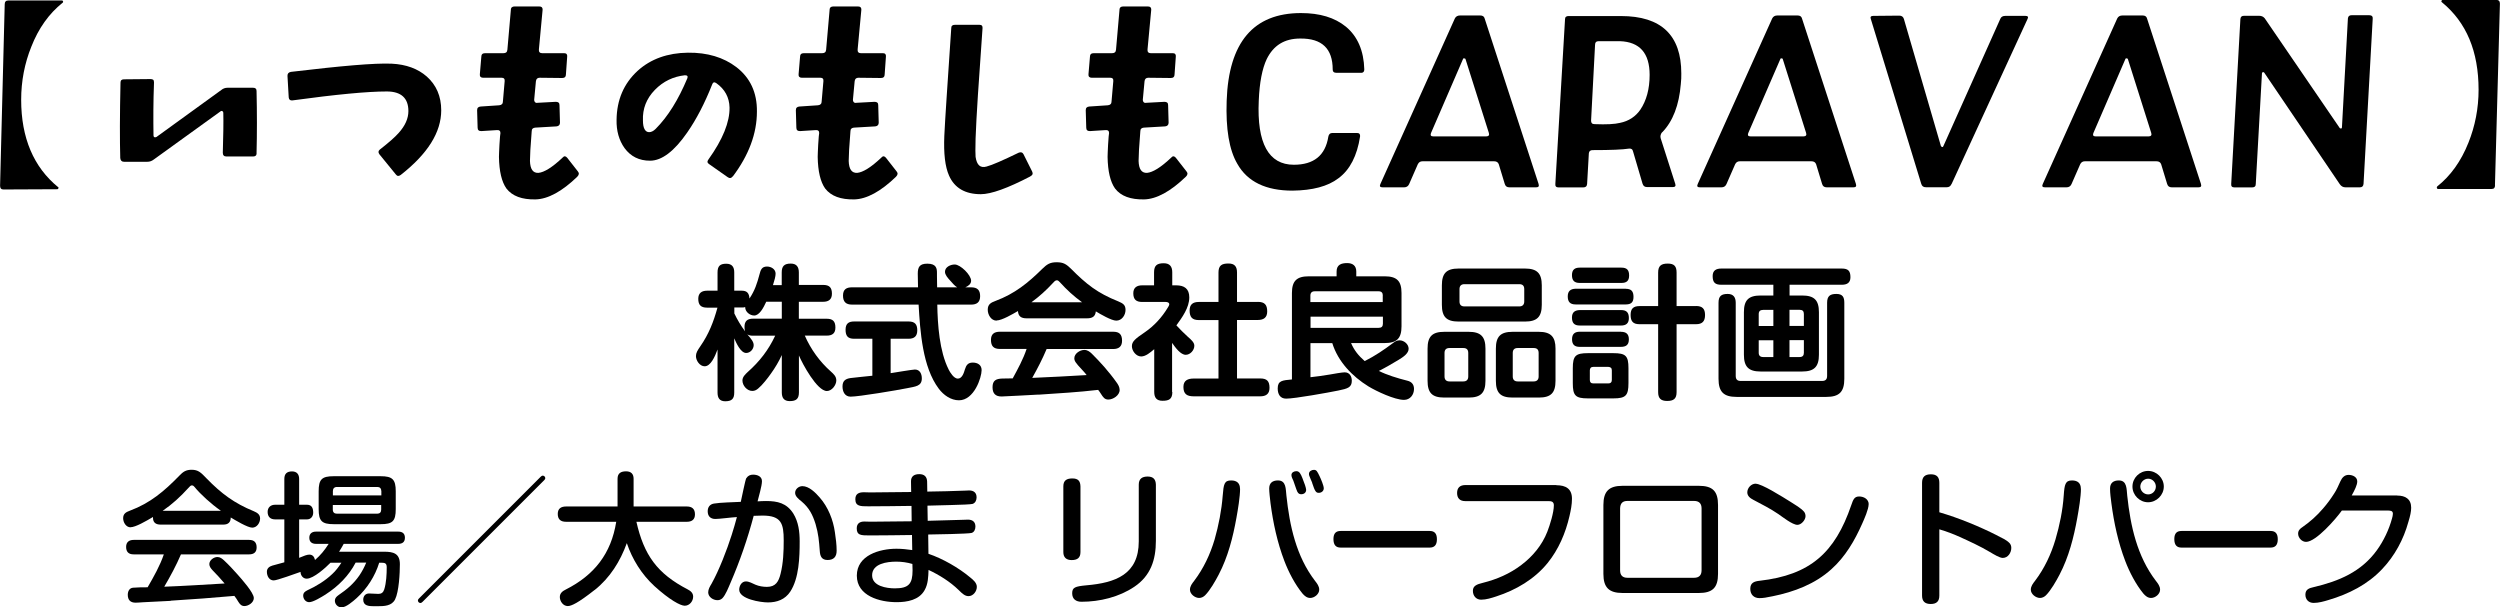 <?xml version="1.0" encoding="UTF-8"?>
<svg id="_レイヤー_2" data-name="レイヤー 2" xmlns="http://www.w3.org/2000/svg" viewBox="0 0 302.28 73.44">
  <g id="_レイヤー_1-2" data-name="レイヤー 1">
    <g>
      <path d="M3.79,5.64c-.81,2.01-1.23,4.15-1.23,6.43,0,4.6,1.5,8.14,4.48,10.57.06.03.06.09,0,.15,0,.06-.06.09-.12.09l-6.49.03c-.15,0-.24-.03-.33-.12-.06-.09-.09-.18-.09-.33L.57.51C.57.21.72.06.99.06h6.52c.06,0,.09.03.12.12,0,.06,0,.12-.06.15-1.65,1.32-2.91,3.09-3.78,5.31Z"/>
      <path d="M31.03,18.5c0,.3-.15.42-.42.42h-3.25c-.27,0-.42-.15-.42-.45.06-2.07.09-3.66.06-4.83,0-.09-.03-.15-.12-.21-.06-.03-.15-.03-.21.03l-8.08,5.83c-.24.18-.48.27-.78.27h-2.82c-.27,0-.42-.15-.45-.45-.06-2.13-.06-5.16.03-9.13,0-.27.15-.39.42-.39l3.21-.03c.15,0,.24.03.33.09.06.06.09.18.09.33-.09,2.34-.09,4.48-.06,6.4,0,.09.03.18.12.21.09.03.15,0,.24-.03l7.84-5.68c.21-.18.48-.27.75-.27h3.09c.27,0,.42.12.42.39.06,2.64.06,5.14,0,7.51Z"/>
      <path d="M48.42,21.17c-.21.15-.39.15-.57-.09l-1.98-2.43c-.15-.21-.15-.39.06-.57,1.08-.84,1.83-1.5,2.28-2.01.78-.87,1.17-1.74,1.17-2.64,0-1.56-.87-2.37-2.61-2.37-2.34,0-6.13.36-11.41,1.08-.27.03-.42-.09-.45-.36l-.15-2.61c0-.27.12-.42.42-.48,6.07-.72,10.12-1.08,12.19-.99,1.74.09,3.15.6,4.24,1.56,1.14,1.02,1.74,2.37,1.74,4.08,0,2.64-1.62,5.26-4.93,7.84Z"/>
      <path d="M69.82,21.35c-1.86,1.8-3.57,2.73-5.08,2.76-1.62.03-2.79-.39-3.51-1.32-.57-.81-.87-2.07-.9-3.82,0-.3.03-.78.06-1.47.06-.87.09-1.35.12-1.41,0-.27-.15-.39-.42-.36l-1.89.12c-.3,0-.45-.12-.45-.42l-.06-2.1c0-.3.15-.42.42-.45l2.25-.15c.3-.03.45-.18.45-.48l.21-2.43c.03-.27-.09-.42-.36-.42h-2.25c-.27,0-.42-.15-.39-.42l.18-2.13c0-.27.15-.42.45-.42h2.22c.3,0,.45-.12.48-.42l.42-4.81c0-.3.18-.42.45-.42h2.97c.3,0,.42.12.42.39-.09.9-.24,2.52-.45,4.81-.03.3.12.45.39.45h2.67c.27,0,.39.15.36.42l-.15,2.13c0,.3-.15.45-.45.45l-2.73-.03c-.27,0-.42.15-.45.42l-.21,2.25c0,.09.03.21.09.27.09.09.18.12.3.09l2.22-.12c.3,0,.45.12.45.39l.06,2.13c0,.27-.15.42-.42.45l-2.58.15c-.27.03-.42.15-.42.45-.15,1.8-.21,3-.21,3.58.03.99.36,1.47,1.02,1.44.69-.06,1.68-.66,2.94-1.86.18-.21.36-.18.54.03l1.29,1.65c.18.21.15.42-.06.63Z"/>
      <path d="M88.6,21.32c-.18.24-.39.27-.63.09l-2.22-1.56c-.24-.15-.27-.33-.09-.57,1.74-2.43,2.58-4.53,2.55-6.28-.03-1.23-.57-2.22-1.59-2.94-.24-.18-.42-.12-.51.15-.9,2.28-1.92,4.24-3.03,5.83-1.56,2.25-3.06,3.39-4.48,3.39-1.32,0-2.34-.51-3.09-1.53-.66-.93-.99-2.07-.96-3.42.03-2.4.87-4.38,2.55-5.92,1.59-1.44,3.63-2.16,6.07-2.19,2.37-.03,4.32.57,5.86,1.74,1.68,1.29,2.52,3.09,2.49,5.38,0,2.67-.99,5.28-2.91,7.84ZM82.81,9.1c-1.38.15-2.61.72-3.63,1.77-1.02,1.05-1.5,2.28-1.44,3.7,0,.93.27,1.41.75,1.41.24,0,.51-.12.78-.39,1.5-1.5,2.76-3.55,3.84-6.13.09-.24,0-.36-.3-.36Z"/>
      <path d="M108.36,21.35c-1.86,1.8-3.57,2.73-5.08,2.76-1.62.03-2.79-.39-3.51-1.32-.57-.81-.87-2.07-.9-3.82,0-.3.03-.78.06-1.47.06-.87.09-1.35.12-1.41,0-.27-.15-.39-.42-.36l-1.89.12c-.3,0-.45-.12-.45-.42l-.06-2.1c0-.3.15-.42.42-.45l2.25-.15c.3-.03.45-.18.45-.48l.21-2.43c.03-.27-.09-.42-.36-.42h-2.25c-.27,0-.42-.15-.39-.42l.18-2.13c0-.27.15-.42.45-.42h2.22c.3,0,.45-.12.48-.42l.42-4.81c0-.3.18-.42.45-.42h2.97c.3,0,.42.12.42.39-.09.9-.24,2.52-.45,4.81-.03.3.12.45.39.45h2.67c.27,0,.39.15.36.42l-.15,2.13c0,.3-.15.45-.45.45l-2.73-.03c-.27,0-.42.15-.45.42l-.21,2.25c0,.09.03.21.09.27.09.09.18.12.3.09l2.22-.12c.3,0,.45.12.45.39l.06,2.13c0,.27-.15.42-.42.45l-2.58.15c-.27.03-.42.15-.42.45-.15,1.8-.21,3-.21,3.58.03.99.36,1.47,1.02,1.44.69-.06,1.68-.66,2.94-1.86.18-.21.36-.18.54.03l1.29,1.65c.18.21.15.42-.06.63Z"/>
      <path d="M124.6,21.32c-2.76,1.44-4.77,2.16-6.01,2.16-1.89,0-3.18-.75-3.84-2.25-.48-1.08-.66-2.67-.57-4.81.09-1.98.39-6.31.84-13.03,0-.27.15-.39.45-.39h2.97c.27,0,.39.15.36.42-.45,6.28-.75,10.72-.84,13.33-.03,1.2-.03,1.95,0,2.22.15.99.57,1.38,1.32,1.17.69-.18,1.98-.75,3.9-1.68.24-.09.45-.06.57.18l1.05,2.1c.12.24.06.45-.21.57Z"/>
      <path d="M143.4,21.35c-1.86,1.8-3.57,2.73-5.07,2.76-1.62.03-2.8-.39-3.51-1.32-.57-.81-.87-2.07-.9-3.82,0-.3.03-.78.06-1.47.06-.87.09-1.35.12-1.41,0-.27-.15-.39-.42-.36l-1.89.12c-.3,0-.45-.12-.45-.42l-.06-2.1c0-.3.15-.42.42-.45l2.25-.15c.3-.03.45-.18.45-.48l.21-2.43c.03-.27-.09-.42-.36-.42h-2.25c-.27,0-.42-.15-.39-.42l.18-2.13c0-.27.15-.42.45-.42h2.22c.3,0,.45-.12.48-.42l.42-4.81c0-.3.18-.42.45-.42h2.97c.3,0,.42.12.42.39-.09.9-.24,2.52-.45,4.81-.03.3.12.45.39.45h2.67c.27,0,.39.15.36.42l-.15,2.13c0,.3-.15.45-.45.45l-2.73-.03c-.27,0-.42.15-.45.42l-.21,2.25c0,.09.03.21.09.27.09.09.18.12.3.09l2.22-.12c.3,0,.45.12.45.39l.06,2.13c0,.27-.15.42-.42.45l-2.58.15c-.27.03-.42.15-.42.45-.15,1.8-.21,3-.21,3.58.03.99.36,1.47,1.02,1.44.69-.06,1.68-.66,2.94-1.86.18-.21.36-.18.54.03l1.29,1.65c.18.21.15.42-.06.63Z"/>
      <path d="M164.56,8.8h-3c-.27,0-.42-.12-.42-.39,0-2.52-1.29-3.78-3.93-3.75-1.92,0-3.24.84-4.05,2.49-.54,1.14-.87,2.82-.96,5.02-.24,5.17,1.2,7.75,4.24,7.75,2.4,0,3.81-1.11,4.17-3.39.06-.3.21-.45.48-.45h3c.27,0,.39.15.36.42-.36,2.34-1.23,4.03-2.61,5.05-1.29.99-3.15,1.47-5.56,1.5-3.18,0-5.44-1.05-6.67-3.24-.99-1.68-1.41-4.24-1.29-7.63.24-7.06,3.24-10.6,8.98-10.6,2.28,0,4.08.54,5.44,1.65,1.41,1.17,2.16,2.91,2.22,5.16,0,.27-.12.42-.39.42Z"/>
      <path d="M185.72,22.65h-3.21c-.3,0-.48-.12-.57-.42l-.72-2.37c-.09-.24-.27-.36-.57-.36h-8.65c-.27,0-.45.12-.57.36l-1.05,2.4c-.12.27-.33.39-.6.39h-2.61c-.3,0-.39-.12-.27-.39l9.01-20.03c.12-.24.33-.36.63-.36h2.43c.3,0,.48.12.54.36l6.52,20c.09.3,0,.42-.3.42ZM177.19,7.15c0-.06-.06-.09-.15-.09-.06-.03-.12,0-.15.09l-3.87,8.95c-.09.27,0,.39.27.39h6.43c.27,0,.39-.15.3-.42l-2.82-8.92Z"/>
      <path d="M200.97,15.98c-.18.24-.24.45-.18.72l1.77,5.53c.09.27-.03.39-.3.39h-3.09c-.3,0-.48-.12-.57-.42l-1.14-3.87c-.06-.3-.24-.39-.51-.36-.75.12-2.19.18-4.36.18-.3,0-.45.12-.48.39l-.21,3.7c-.03.3-.18.42-.48.42h-2.97c-.27,0-.42-.12-.39-.42l1.17-19.91c0-.27.15-.39.42-.39h6.34c4.87,0,7.3,2.31,7.3,6.94,0,.39,0,.81-.06,1.29-.21,2.55-.96,4.5-2.25,5.83ZM195.89,4.98h-2.61c-.27,0-.42.15-.42.45l-.48,9.16c0,.27.12.42.42.42,1.44.06,2.46,0,3.06-.15,1.08-.21,1.92-.78,2.49-1.62.72-1.08,1.11-2.47,1.11-4.18,0-2.64-1.2-3.99-3.58-4.08Z"/>
      <path d="M224.09,22.65h-3.21c-.3,0-.48-.12-.57-.42l-.72-2.37c-.09-.24-.27-.36-.57-.36h-8.65c-.27,0-.45.12-.57.36l-1.05,2.4c-.12.27-.33.39-.6.39h-2.61c-.3,0-.39-.12-.27-.39l9.01-20.03c.12-.24.33-.36.63-.36h2.43c.3,0,.48.12.54.36l6.52,20c.09.3,0,.42-.3.42ZM215.56,7.15c0-.06-.06-.09-.15-.09-.06-.03-.12,0-.15.09l-3.88,8.95c-.09.27,0,.39.27.39h6.43c.27,0,.39-.15.3-.42l-2.82-8.92Z"/>
      <path d="M235.96,22.25c-.12.27-.3.39-.57.39h-2.52c-.3,0-.48-.12-.57-.42l-6.1-19.94c-.09-.24.03-.36.3-.36l3.13-.03c.3,0,.48.12.57.39l4.48,15.38c.03.06.09.09.15.12.09,0,.12-.03.15-.12l6.88-15.38c.09-.24.3-.36.6-.36h2.43c.3,0,.39.12.27.36l-9.19,19.97Z"/>
      <path d="M265.81,22.65h-3.21c-.3,0-.48-.12-.57-.42l-.72-2.37c-.09-.24-.27-.36-.57-.36h-8.65c-.27,0-.45.12-.57.36l-1.05,2.4c-.12.27-.33.39-.6.39h-2.61c-.3,0-.39-.12-.27-.39l9.01-20.03c.12-.24.33-.36.63-.36h2.43c.3,0,.48.12.54.36l6.52,20c.09.3,0,.42-.3.42ZM257.28,7.15c0-.06-.06-.09-.15-.09-.06-.03-.12,0-.15.09l-3.87,8.95c-.09.27,0,.39.27.39h6.43c.27,0,.39-.15.3-.42l-2.82-8.92Z"/>
      <path d="M285.78,22.23c-.03.3-.18.42-.45.42h-1.74c-.27,0-.51-.12-.69-.39l-9.13-13.48c-.06-.06-.09-.06-.15-.06-.06.03-.12.06-.12.12l-.75,13.4c0,.3-.15.42-.45.42h-2.13c-.27,0-.42-.12-.39-.42l1.11-19.94c.03-.27.15-.39.45-.39h1.8c.3,0,.51.09.69.3l9.07,13.27c.06.06.12.06.18.06.06-.03.09-.06.09-.15l.72-13.16c.03-.27.18-.39.45-.39h2.13c.3,0,.45.15.42.42l-1.11,19.97Z"/>
      <path d="M301.68,22.4c0,.3-.12.45-.42.45h-6.49c-.06,0-.09-.03-.12-.12-.03-.06,0-.12.03-.18,1.62-1.29,2.88-3.03,3.78-5.29.81-2.01,1.23-4.17,1.23-6.4,0-4.65-1.47-8.17-4.45-10.6-.06-.03-.06-.09-.03-.18.03-.06.09-.09.12-.09h6.52c.27,0,.42.15.42.45l-.6,21.95Z"/>
      <path d="M94.52,34.45v-1.51c0-.77.32-1.07,1.09-1.07.7,0,.98.4.98,1.07v1.51h2.93c.77,0,1.07.32,1.07,1.07,0,.7-.42.97-1.07.97h-2.93v2.05h3.37c.75,0,1.05.32,1.05,1.07,0,.7-.38.97-1.05.97h-2.65c.72,1.65,1.81,3.16,3.16,4.35.33.3.65.58.65,1.07,0,.56-.54,1.28-1.14,1.28-1.19,0-2.96-3.3-3.38-4.3v4.47c0,.77-.33,1.05-1.11,1.05-.7,0-.96-.4-.96-1.05v-4.52c-.35.77-.82,1.56-1.32,2.25-.37.53-1.05,1.4-1.53,1.79-.21.18-.42.3-.72.3-.63,0-1.19-.65-1.19-1.26,0-.44.34-.74.63-1.02,1.44-1.28,2.51-2.65,3.33-4.4h-2.67c-.24,0-.49-.02-.7-.16.51.58.77.93.77,1.3,0,.49-.42.95-.91.95-.67,0-1.21-1.24-1.44-1.77v6.56c0,.77-.32,1.05-1.09,1.05-.68,0-.93-.4-.93-1.05v-5.21c-.33.9-.84,2.03-1.56,2.03-.58,0-1.05-.68-1.05-1.23,0-.39.18-.68.53-1.19,1.02-1.47,1.6-2.95,2.07-4.67h-1.25c-.75,0-1.07-.32-1.07-1.07,0-.7.42-.98,1.07-.98h1.26v-2.21c0-.76.3-1.05,1.05-1.05.7,0,.97.39.97,1.05v2.21h.91c.65,0,.89.32.93.95.65-.98.91-1.79,1.21-2.91.14-.53.26-.96.91-.96.51,0,1.04.32,1.04.86,0,.33-.14.82-.32,1.39h1.05ZM91.19,38.15c-.47,0-1.09-.4-1.09-1.02-.16.05-.25.05-.4.05h-.91v.72c.35.74.81,1.51,1.3,2.16-.05-.18-.07-.34-.07-.53,0-.72.35-1,1.05-1h3.46v-2.05h-1.88c-.32.7-.82,1.67-1.46,1.67Z"/>
      <path d="M110.62,44.68c.61,0,.84.54.84,1.07,0,.95-.75.98-1.79,1.19-1.19.24-5.82,1.02-6.82,1.02-.7,0-.98-.61-.98-1.23,0-.68.35-.93.98-1.02.88-.11,1.75-.18,2.63-.28v-4.47h-2.21c-.76,0-1.03-.35-1.03-1.09s.37-1,1.03-1h6.59c.76,0,1.05.35,1.05,1.07s-.37,1.02-1.05,1.02h-2.17v4.16c.45-.07,2.67-.44,2.93-.44ZM114.69,44.66c.19.38.65,1.12,1.12,1.12.53,0,.74-.72.86-1.12.16-.51.37-.82.95-.82s1.07.28,1.07.91c0,.89-.9,3.65-2.74,3.65-.98,0-1.86-.63-2.44-1.4-1.98-2.63-2.25-6.96-2.44-10.17h-8.05c-.75,0-1.09-.35-1.09-1.09s.4-1,1.09-1h7.98c-.02-.56-.03-1.1-.03-1.65,0-.81.23-1.21,1.16-1.21,1.1,0,1.16.6,1.16,1.12v.37c0,.45.02.91.02,1.37h2.42c-.3-.17-.61-.56-.84-.81-.3-.33-.63-.7-.63-1.07,0-.58.67-.88,1.18-.88.68,0,1.98,1.26,1.98,1.97,0,.4-.37.65-.7.79h.7c.76,0,1.09.34,1.09,1.07s-.4,1.02-1.09,1.02h-4.09c.04,2.42.26,5.65,1.37,7.84Z"/>
      <path d="M120.5,38.77c-.67,0-1.07-.72-1.07-1.32,0-.67.39-.86.95-1.07,2.3-.86,3.91-2.16,5.63-3.86.58-.56.93-.81,1.75-.81s1.16.23,1.72.77c1.89,1.9,3.21,2.95,5.73,3.96.53.23.88.4.88,1.03s-.44,1.3-1.12,1.3c-.58,0-1.93-.79-2.47-1.12-.07.65-.45.84-1.07.84h-7.3c-.63,0-1-.21-1.05-.88-.6.35-1.95,1.14-2.58,1.14ZM125.57,47.71c-.59.03-4.14.23-4.47.23-.74,0-1.09-.37-1.09-1.12,0-.82.42-1.02,1.16-1.05.44-.02.79,0,1.28-.02.63-1.16,1.26-2.31,1.68-3.56h-3.24c-.76,0-1.07-.35-1.07-1.1,0-.7.4-.98,1.07-.98h13.71c.75,0,1.07.33,1.07,1.09,0,.7-.4,1-1.07,1h-8.05c-.51,1.21-1.09,2.33-1.74,3.49,2.19-.09,4.38-.21,6.58-.34-.19-.24-.37-.45-.56-.65-.81-.86-.93-1.07-.93-1.39,0-.56.68-1,1.21-1,.37,0,.65.21.9.45.53.51,1.01,1.05,1.51,1.6.46.53,1.07,1.28,1.46,1.84.21.28.4.6.4.95,0,.65-.79,1.16-1.37,1.16-.45,0-.63-.28-.91-.72-.09-.14-.19-.3-.32-.45-2.38.28-4.81.42-7.21.58ZM130.85,36.56c-1.03-.75-1.86-1.51-2.72-2.46-.09-.11-.21-.21-.35-.21-.19,0-.37.21-.49.35-.79.86-1.65,1.63-2.58,2.31h6.14Z"/>
      <path d="M141.75,47.39c0,.86-.39,1.07-1.19,1.07-.72,0-1-.39-1-1.07v-5.17c-.47.4-1.03.88-1.58.88-.61,0-1.12-.67-1.12-1.24s.4-.9,1.58-1.7c1.11-.76,2.05-1.79,2.75-2.95.07-.11.19-.3.19-.42,0-.26-.35-.28-.44-.28h-2.84c-.72,0-1.07-.3-1.07-1.05,0-.68.42-.96,1.07-.96h1.44v-1.58c0-.84.38-1.09,1.17-1.09.72,0,1.03.39,1.03,1.09v1.58h.47c.98,0,1.59.4,1.59,1.46,0,1.23-.86,2.42-1.56,3.38.42.47.88.91,1.33,1.33.53.46.84.76.84,1.14,0,.53-.49,1.09-1.04,1.09-.61,0-1.23-.84-1.65-1.44v5.95ZM152.08,36.5c.83,0,1.14.35,1.14,1.16,0,.75-.44,1.03-1.14,1.03h-2.51v7.07h2.81c.81,0,1.12.33,1.12,1.14,0,.74-.44,1.02-1.12,1.02h-8.05c-.82,0-1.24-.28-1.24-1.14,0-.79.55-1.01,1.24-1.01h3v-7.07h-2.38c-.81,0-1.11-.37-1.11-1.16,0-.72.38-1.03,1.11-1.03h2.38v-3.56c0-.86.4-1.09,1.21-1.09.74,0,1.03.37,1.03,1.09v3.56h2.51Z"/>
      <path d="M158.45,41.47v4.14c.79-.09,1.58-.19,2.37-.33.39-.07,1.44-.26,1.77-.26.58,0,.86.47.86,1.02,0,.81-.51.95-1.63,1.18-1.17.24-5.26.98-6.31.98-.74,0-1.02-.56-1.02-1.23,0-.95.55-.98,1.72-1.09v-10.45c0-1.46.58-2.02,2.03-2.02h3.37v-.58c0-.82.56-1.02,1.28-1.02.67,0,1.1.32,1.1,1.02v.58h3.44c1.46,0,2.03.56,2.03,2.02v4.02c0,1.46-.56,2.03-2.03,2.03h-4.07c.39.91.91,1.53,1.65,2.18,1.28-.65,2.28-1.33,3.42-2.18.24-.19.47-.33.79-.33.54,0,1.1.46,1.1,1.02s-.65,1-1.23,1.35c-.7.42-1.56.93-2.37,1.33.98.49,2.25.88,3.44,1.18.51.12.81.44.81,1,0,.7-.47,1.32-1.21,1.32-1.12,0-3.33-1.04-4.3-1.63-1.96-1.21-3.68-3-4.37-5.23h-2.65ZM167.2,35.75c0-.35-.16-.53-.51-.53h-7.72c-.35,0-.53.18-.53.53v.77h8.75v-.77ZM166.7,39.64c.35,0,.51-.16.51-.51v-.84h-8.75v1.35h8.24Z"/>
      <path d="M179.61,46.04c0,1.47-.58,2.03-2.03,2.03h-2.95c-1.46,0-2.02-.56-2.02-2.03v-3.89c0-1.46.56-2.03,2.02-2.03h2.95c1.46,0,2.03.58,2.03,2.03v3.89ZM186.42,36.85c0,1.47-.58,2.03-2.03,2.03h-8.03c-1.46,0-2.02-.56-2.02-2.03v-2.35c0-1.46.56-2.03,2.02-2.03h8.03c1.46,0,2.03.58,2.03,2.03v2.35ZM175.26,42.08c-.39,0-.6.19-.6.6v2.84c0,.39.21.6.6.6h1.67c.4,0,.6-.21.6-.6v-2.84c0-.4-.19-.6-.6-.6h-1.67ZM177.07,34.36c-.4,0-.6.21-.6.6v1.49c0,.39.19.6.6.6h6.63c.39,0,.6-.21.6-.6v-1.49c0-.42-.21-.6-.6-.6h-6.63ZM188.08,46.04c0,1.47-.56,2.03-2.02,2.03h-3.17c-1.46,0-2.02-.56-2.02-2.03v-3.89c0-1.46.56-2.03,2.02-2.03h3.17c1.46,0,2.02.61,2.02,2.03v3.89ZM183.51,42.08c-.39,0-.6.19-.6.6v2.84c0,.39.21.6.6.6h1.93c.39,0,.6-.21.6-.6v-2.84c0-.4-.19-.6-.6-.6h-1.93Z"/>
      <path d="M196.58,34.92c.68,0,.93.32.93.98s-.3.91-.93.91h-6.07c-.67,0-.95-.32-.95-.97s.34-.91.95-.93h6.07ZM196.05,32.36c.65,0,.93.28.93.95s-.33.9-.93.9h-5.05c-.65,0-.93-.3-.93-.95s.34-.9.93-.9h5.05ZM196,37.49c.67,0,.95.3.95.97,0,.63-.33.9-.95.9h-4.98c-.67,0-.95-.3-.95-.97,0-.63.34-.88.95-.9h4.98ZM196,40.12c.63,0,.95.28.95.91,0,.68-.35.91-.98.91h-4.96c-.63,0-.93-.28-.93-.93s.35-.9.93-.9h5ZM196.9,46.33c0,1.49-.32,1.84-1.82,1.84h-3.09c-1.51,0-1.82-.35-1.82-1.84v-1.81c0-1.51.34-1.82,1.84-1.82h3.05c1.51,0,1.84.32,1.84,1.82v1.81ZM192.65,44.36c-.28,0-.42.16-.42.42v1.16c0,.28.14.42.42.42h1.82c.28,0,.42-.14.42-.42v-1.16c0-.28-.14-.4-.42-.42h-1.82ZM205.07,37c.76,0,1.09.33,1.09,1.09s-.33,1.11-1.09,1.11h-2.35v8.21c0,.81-.37,1.07-1.14,1.07s-1.09-.32-1.09-1.07v-8.21h-2.26c-.79,0-1.07-.37-1.07-1.12s.33-1.07,1.07-1.07h2.26v-4.05c0-.82.37-1.09,1.16-1.09s1.07.33,1.07,1.09v4.05h2.35Z"/>
      <path d="M217.9,35.73c1.46,0,2.03.56,2.03,2.02v5.14c0,1.46-.58,2.03-2.03,2.03h-5.02c-1.46,0-2.02-.58-2.02-2.03v-5.14c0-1.46.56-2.02,2.02-2.02h1.54v-1.3h-6.29c-.76,0-1.05-.28-1.05-1.05,0-.68.42-.91,1.05-.91h14.56c.77,0,1.05.28,1.05,1.05,0,.68-.42.91-1.05.91h-6.31v1.3h1.53ZM223,45.8c0,1.58-.61,2.19-2.17,2.19h-10.86c-1.56,0-2.18-.61-2.18-2.19v-9.19c0-.81.34-1.07,1.11-1.07.7,0,.97.42.97,1.07v8.84c0,.42.19.61.59.61h9.86c.4,0,.6-.19.6-.61v-8.84c0-.81.35-1.07,1.12-1.07s.96.4.96,1.07v9.19ZM214.42,37.47h-1.24c-.35,0-.53.16-.53.51v1.44h1.77v-1.95ZM212.65,41.13v1.53c0,.33.18.51.53.51h1.24v-2.03h-1.77ZM218.11,39.41v-1.44c0-.35-.16-.51-.51-.51h-1.23v1.95h1.74ZM216.37,43.17h1.23c.35,0,.51-.18.51-.51v-1.53h-1.74v2.03Z"/>
      <path d="M15.79,63.76c-.56,0-.9-.61-.9-1.1,0-.55.35-.74.81-.91,2.49-.93,4.17-2.37,6-4.25.44-.47.81-.7,1.47-.7.81,0,1.14.35,1.81,1.05,1.77,1.82,3.35,3,5.7,3.96.42.18.77.39.77.88,0,.53-.39,1.11-.95,1.11s-2.05-.9-2.6-1.23c0,.6-.33.86-.89.86h-7.6c-.54,0-.91-.23-.91-.81v-.11c-.86.51-2.12,1.24-2.72,1.24ZM20.66,72.65c-1.32.07-2.25.11-3.37.17-.47.04-.79.05-.91.05-.61,0-.93-.33-.93-.95,0-.42.19-.83.65-.86.58-.05,1.17-.05,1.75-.05.74-1.28,1.49-2.6,1.96-3.98h-3.65c-.61,0-.91-.3-.91-.91,0-.58.37-.84.91-.84h13.96c.61,0,.91.3.91.91s-.37.84-.91.84h-8.24c-.58,1.35-1.28,2.65-2.02,3.91,2.44-.09,4.86-.25,7.3-.39-.47-.56-.96-1.09-1.46-1.6-.19-.21-.39-.44-.39-.74,0-.47.53-.86.98-.86.32,0,.56.19.79.4.58.54,1.12,1.12,1.65,1.72.47.53,1.96,2.19,1.96,2.84,0,.55-.65.97-1.14.97-.37,0-.56-.24-.74-.53-.14-.25-.3-.47-.47-.7-2.56.23-5.12.42-7.7.58ZM26.71,61.76c-1.18-.82-2.47-2-3.19-2.88-.12-.14-.19-.19-.33-.19s-.24.12-.45.35c-.9,1-1.95,1.96-3.07,2.72h7.05Z"/>
      <path d="M39.4,71.86c-.53.33-1.53.95-2.02.95-.42,0-.72-.39-.72-.79,0-.35.23-.51.51-.65,1.07-.49,2.14-1.14,3-1.96.44-.4.79-.88,1.11-1.37h-1.32c-.56.58-2.05,1.93-2.88,1.93-.44,0-.74-.4-.74-.82-.53.18-2.84,1.03-3.24,1.03-.56,0-.83-.54-.83-1.05,0-.4.28-.63.65-.74.49-.14.98-.26,1.46-.4v-5.19h-1.12c-.58,0-.9-.33-.9-.91,0-.53.37-.86.9-.86h1.12v-3.12c0-.61.3-.91.93-.91.58,0,.86.35.86.91v3.12h.96c.6,0,.74.47.74.96,0,.44-.28.81-.74.81h-.96v4.65c.59-.25.95-.39,1.24-.39.4,0,.6.28.68.65.67-.58,1.17-1.19,1.65-1.95h-1.53c-.49,0-.81-.23-.81-.74s.33-.74.81-.74h9.94c.49,0,.81.21.81.74s-.32.74-.81.74h-6.59c-.18.32-.35.63-.56.95h5.45c1.12,0,1.9.21,1.9,1.51,0,1.07-.11,3.33-.58,4.26-.4.79-1.3.82-2.12.82h-.47c-.58,0-1.26-.05-1.26-.79,0-.42.26-.75.7-.75.16,0,.98.05,1.14.05.35,0,.58-.16.7-.54.25-.79.3-1.84.3-2.68,0-.46-.19-.55-.63-.55h-.28c-.49,1.61-1.47,3.14-2.73,4.28-.47.42-1.28,1.12-1.82,1.12-.44,0-.81-.37-.81-.81,0-.3.19-.49.44-.67,1.02-.7,1.81-1.35,2.53-2.39.33-.49.6-1,.82-1.54h-1.28c-.82,1.58-2.1,2.86-3.59,3.82ZM47.85,61.56c0,1.46-.39,1.82-1.82,1.82h-5.68c-1.44,0-1.82-.39-1.82-1.82v-2.16c0-1.44.38-1.82,1.82-1.82h5.68c1.42,0,1.82.39,1.82,1.82v2.16ZM46.1,59.37c0-.32-.18-.49-.47-.49h-4.89c-.32,0-.49.19-.49.49v.53h5.86v-.53ZM40.24,61.06v.56c0,.32.18.49.49.49h4.89c.3,0,.47-.17.47-.49v-.56h-5.86Z"/>
      <path d="M51.09,72.77c-.07.07-.16.14-.26.14-.16,0-.3-.14-.3-.3,0-.11.07-.19.14-.26l14.7-14.7c.07-.07.16-.14.26-.14.16,0,.3.14.3.3,0,.11-.07.19-.14.26l-14.7,14.7Z"/>
      <path d="M71.9,71.33c-2,1.58-2.82,1.95-3.25,1.95-.56,0-.96-.58-.96-1.09,0-.47.33-.72.72-.91,3.46-1.75,5.49-4.35,6.1-8.19h-6.07c-.65,0-1-.3-1-.95s.4-.9,1-.9h6.23v-3.35c0-.68.42-.9,1.03-.9s.91.32.91.9v3.35h6.44c.63,0,.98.3.98.95s-.4.9-.98.9h-6.1c.91,4.02,2.51,6.26,6.19,8.17.37.19.67.44.67.88,0,.56-.44,1.1-1.02,1.1-.51,0-1.82-.7-3.67-2.38-1.54-1.42-2.67-3.23-3.33-5.19-.79,2.19-2.03,4.19-3.89,5.67Z"/>
      <path d="M90.25,57.81c.19-.3.47-.42.81-.42.51,0,1.07.21,1.07.79s-.39,1.84-.53,2.44c.34-.02.67-.04,1.02-.04,1.4,0,2.49.25,3.3,1.51.63,1.02.77,2.21.77,3.38,0,1.9-.07,4.44-1.14,6.07-.63.95-1.6,1.3-2.7,1.3-.88,0-3.47-.4-3.47-1.54,0-.45.28-1,.81-1,.38,0,.8.24,1.16.4.42.18.93.26,1.38.26,1.07,0,1.42-.65,1.65-1.58.33-1.3.38-2.7.38-4.04,0-2.03-.28-3-2.56-3-.35,0-.72.02-1.07.03-.74,2.79-1.68,5.51-2.82,8.14-.23.53-.56,1.4-.96,1.82-.18.17-.37.24-.6.24-.53,0-1.12-.39-1.12-.95,0-.37.21-.72.4-1.03.93-1.67,1.86-4.09,2.44-5.91.23-.72.44-1.44.63-2.16-.63.03-2.11.23-2.6.23-.59,0-.93-.33-.93-.93,0-.49.25-.84.74-.93.82-.14,2.35-.16,3.26-.21.12-.47.53-2.65.68-2.9ZM97.02,58.78c.8,0,1.59.79,2.09,1.37,1.02,1.16,1.63,2.7,1.84,4.21.11.74.21,1.49.21,2.23s-.37,1.12-1.09,1.12-.91-.45-.95-1.09c-.09-1.21-.16-2.07-.51-3.26-.35-1.12-.77-1.95-1.68-2.72-.42-.33-.79-.65-.79-1.05,0-.46.44-.81.88-.81Z"/>
      <path d="M112.18,62.97c1.49-.05,2.75-.07,4.28-.12.3-.02.44-.02.58-.02.54,0,.9.26.9.84,0,.32-.14.68-.47.77-.39.11-4.47.18-5.24.19l.03,2.33c1.72.58,3.67,1.7,5.05,2.86.35.28.8.65.8,1.14,0,.54-.44,1.12-1,1.12-.42,0-.72-.26-1.21-.75-1.03-1-2.33-1.81-3.63-2.42-.03.84-.05,1.7-.47,2.44-.67,1.21-2.12,1.46-3.39,1.46-2.02,0-4.81-.74-4.81-3.21s2.77-3.25,4.79-3.25c.65,0,1.28.07,1.91.16l-.03-1.82c-1.7.02-3.4.05-5.1.05-1.11,0-1.58-.02-1.58-.86,0-.58.37-.82.91-.82.26,0,.53.02.79.02,1.65,0,3.3-.05,4.94-.05l-.02-1.86c-1.75.02-3.49.05-5.23.05-.95,0-1.56,0-1.56-.86,0-.67.45-.84,1.03-.84.26,0,.53.02.77.02,1.65,0,3.3-.05,4.95-.05l-.02-1.26c-.02-.65.4-.9,1-.9s.93.3.95.9l.02,1.21c1.54-.03,3.1-.05,4.65-.12.14,0,.26-.02.4-.02.55,0,.91.26.91.84,0,.32-.14.68-.49.79-.4.12-4.66.17-5.45.21l.03,1.84ZM108.36,67.91c-1.09,0-2.91.23-2.91,1.65,0,1.32,1.76,1.58,2.75,1.58,1.68,0,2.14-.55,2.14-2.18,0-.26-.02-.51-.02-.77-.63-.19-1.3-.28-1.96-.28Z"/>
      <path d="M130.64,66.76c0,.7-.39.96-1.07.96-.63,0-1-.32-1-.96v-7.95c0-.72.4-.96,1.09-.96s.96.3.98.96v7.95ZM139.76,65.39c0,2.3-.63,4.23-2.61,5.56-1.84,1.24-4.17,1.81-6.39,1.81-.65,0-1.12-.32-1.12-1.02s.32-.84,1.74-.97c3.47-.3,6.31-1.3,6.31-5.31v-6.86c0-.7.4-.98,1.07-.98s.98.32,1,.98v6.79Z"/>
      <path d="M149.94,59.09c0,.98-.26,2.52-.44,3.52-.42,2.35-1.03,4.74-2.14,6.86-.4.77-1.05,1.91-1.65,2.51-.19.19-.45.32-.72.32-.51,0-1.11-.47-1.11-1,0-.42.26-.75.51-1.07,1.14-1.51,1.93-3.19,2.47-5,.49-1.72.84-3.51.98-5.3.11-1.4.19-1.84,1.02-1.84.67,0,1.07.32,1.07,1ZM154.52,58.09c1.02,0,.93,1.07,1.02,1.81.39,3.67,1.18,7.35,3.46,10.33.25.32.51.65.51,1.07,0,.53-.58,1-1.09,1-.39,0-.68-.24-.93-.53-.91-1.11-1.68-2.59-2.19-3.93-.86-2.25-1.37-4.63-1.68-7-.07-.58-.16-1.39-.16-1.77,0-.67.4-.98,1.07-.98ZM156.76,59.21c-.12-.37-.24-.72-.38-1.09-.09-.21-.23-.44-.23-.68,0-.32.32-.47.6-.47.37,0,.53.35.72.82.25.6.46,1.23.46,1.44,0,.33-.26.53-.6.53s-.47-.26-.56-.54ZM158.66,58.37c-.05-.14-.11-.28-.18-.42-.19-.42-.21-.53-.21-.65,0-.32.32-.49.6-.49.32,0,.4.19.68.76.17.35.51,1.16.51,1.47,0,.33-.28.55-.6.55-.33,0-.46-.14-.81-1.21Z"/>
      <path d="M162.1,66.21c-.56,0-.87-.3-.87-1.03s.34-.98.87-.98h10.77c.55,0,.87.28.87,1s-.32,1.01-.87,1.01h-10.77Z"/>
      <path d="M188.19,58.67c1.12,0,1.88.42,1.88,1.63,0,.7-.14,1.42-.3,2.1-.47,2.05-1.32,4.04-2.65,5.68-1.58,1.95-3.82,3.26-6.19,4.03-.58.19-1.23.4-1.84.4s-1-.47-1-1.07.46-.79,1.21-.97c1.68-.42,3.26-1.1,4.65-2.16,1.37-1.03,2.51-2.4,3.14-4.02.32-.82.79-2.33.79-3.19,0-.44-.28-.51-.65-.51h-10.07c-.63,0-.98-.34-.98-.98s.35-.95.98-.96h11.03Z"/>
      <path d="M205.41,58.74c1.67,0,2.32.65,2.32,2.32v8.33c0,1.65-.65,2.31-2.32,2.31h-9.22c-1.65,0-2.32-.67-2.32-2.31v-8.33c0-1.65.67-2.32,2.32-2.32h9.22ZM195.89,68.96c0,.6.3.9.88.9h8.07c.58,0,.9-.3.9-.9v-7.49c0-.6-.32-.9-.9-.9h-8.07c-.59,0-.86.3-.88.9v7.49Z"/>
      <path d="M212.29,58.49c.35,0,1.12.37,1.93.82.91.51,1.88,1.12,2.28,1.37.51.32,1.26.76,1.63,1.19.12.14.18.35.18.54,0,.46-.51,1.05-.98,1.05-.6,0-1.79-.95-2.3-1.3-.95-.65-2-1.18-3.02-1.72-.37-.19-.74-.45-.74-.91,0-.53.47-1.05,1.02-1.05ZM225.94,60.97c0,.61-.53,1.79-.79,2.37-.9,2.03-2.03,3.98-3.72,5.49-1.98,1.79-4.51,2.74-7.08,3.26-.75.16-1.18.23-1.61.23-.68,0-1.11-.44-1.11-1.12,0-.75.49-.91,1.14-.98,6.1-.7,9.1-3.38,11.07-9.14.23-.67.37-1.05.95-1.05s1.16.33,1.16.95Z"/>
      <path d="M241.56,64.79c.45.23,1.05.49,1.4.86.16.16.23.37.23.6,0,.58-.4,1.21-1.03,1.21-.37,0-1.03-.4-1.6-.74-1.09-.65-2.37-1.24-3.58-1.79-.81-.37-1.63-.67-2.49-.93v8.01c0,.7-.34,1.02-1.04,1.02s-1.05-.32-1.05-1.02v-13.63c0-.72.35-1.03,1.07-1.03s1.02.35,1.02,1.03v3.56c2.44.72,4.81,1.7,7.07,2.84Z"/>
      <path d="M251.61,59.09c0,.98-.26,2.52-.44,3.52-.42,2.35-1.03,4.74-2.14,6.86-.4.77-1.05,1.91-1.65,2.51-.19.19-.45.32-.72.32-.51,0-1.11-.47-1.11-1,0-.42.26-.75.51-1.07,1.14-1.51,1.93-3.19,2.47-5,.51-1.74.88-3.54,1-5.33.09-1.32.19-1.81,1-1.81.67,0,1.07.32,1.07,1ZM256.19,58.09c1.02,0,.93,1.07,1.02,1.86.39,3.65,1.19,7.31,3.46,10.28.25.32.51.65.51,1.07,0,.53-.58,1-1.09,1-.39,0-.68-.24-.93-.53-.91-1.11-1.68-2.59-2.19-3.93-.86-2.25-1.37-4.63-1.68-7-.07-.58-.16-1.18-.16-1.77,0-.67.4-.98,1.07-.98ZM261.63,58.83c0,1.03-.88,1.9-1.9,1.9s-1.89-.86-1.89-1.9.86-1.89,1.89-1.89,1.9.86,1.9,1.89ZM258.79,58.83c0,.51.42.95.95.95s.93-.44.93-.95-.42-.95-.93-.95-.95.44-.95.95Z"/>
      <path d="M263.77,66.21c-.56,0-.87-.3-.87-1.03s.34-.98.87-.98h10.77c.55,0,.87.28.87,1s-.32,1.01-.87,1.01h-10.77Z"/>
      <path d="M289.86,59.92c.98,0,1.68.42,1.68,1.47,0,.47-.12,1-.34,1.72-.58,2.11-1.65,4.1-3.17,5.7-1.75,1.86-4.05,3.02-6.49,3.74-.56.17-1.19.35-1.79.35s-1-.4-1-1c0-.65.47-.79,1-.91,3.05-.72,5.75-1.84,7.65-4.47.81-1.12,1.46-2.49,1.82-3.82.05-.19.11-.39.11-.58,0-.39-.33-.39-.72-.39h-5.45c-.7.98-3.12,3.79-4.33,3.79-.51,0-.96-.49-.96-1,0-.37.23-.6.53-.79.93-.65,1.75-1.38,2.49-2.25.49-.56.93-1.16,1.33-1.79.32-.47.53-1,.77-1.51.19-.42.49-.76.98-.76s1.05.25,1.05.79c0,.44-.32,1.07-.67,1.7h5.51Z"/>
    </g>
  </g>
</svg>